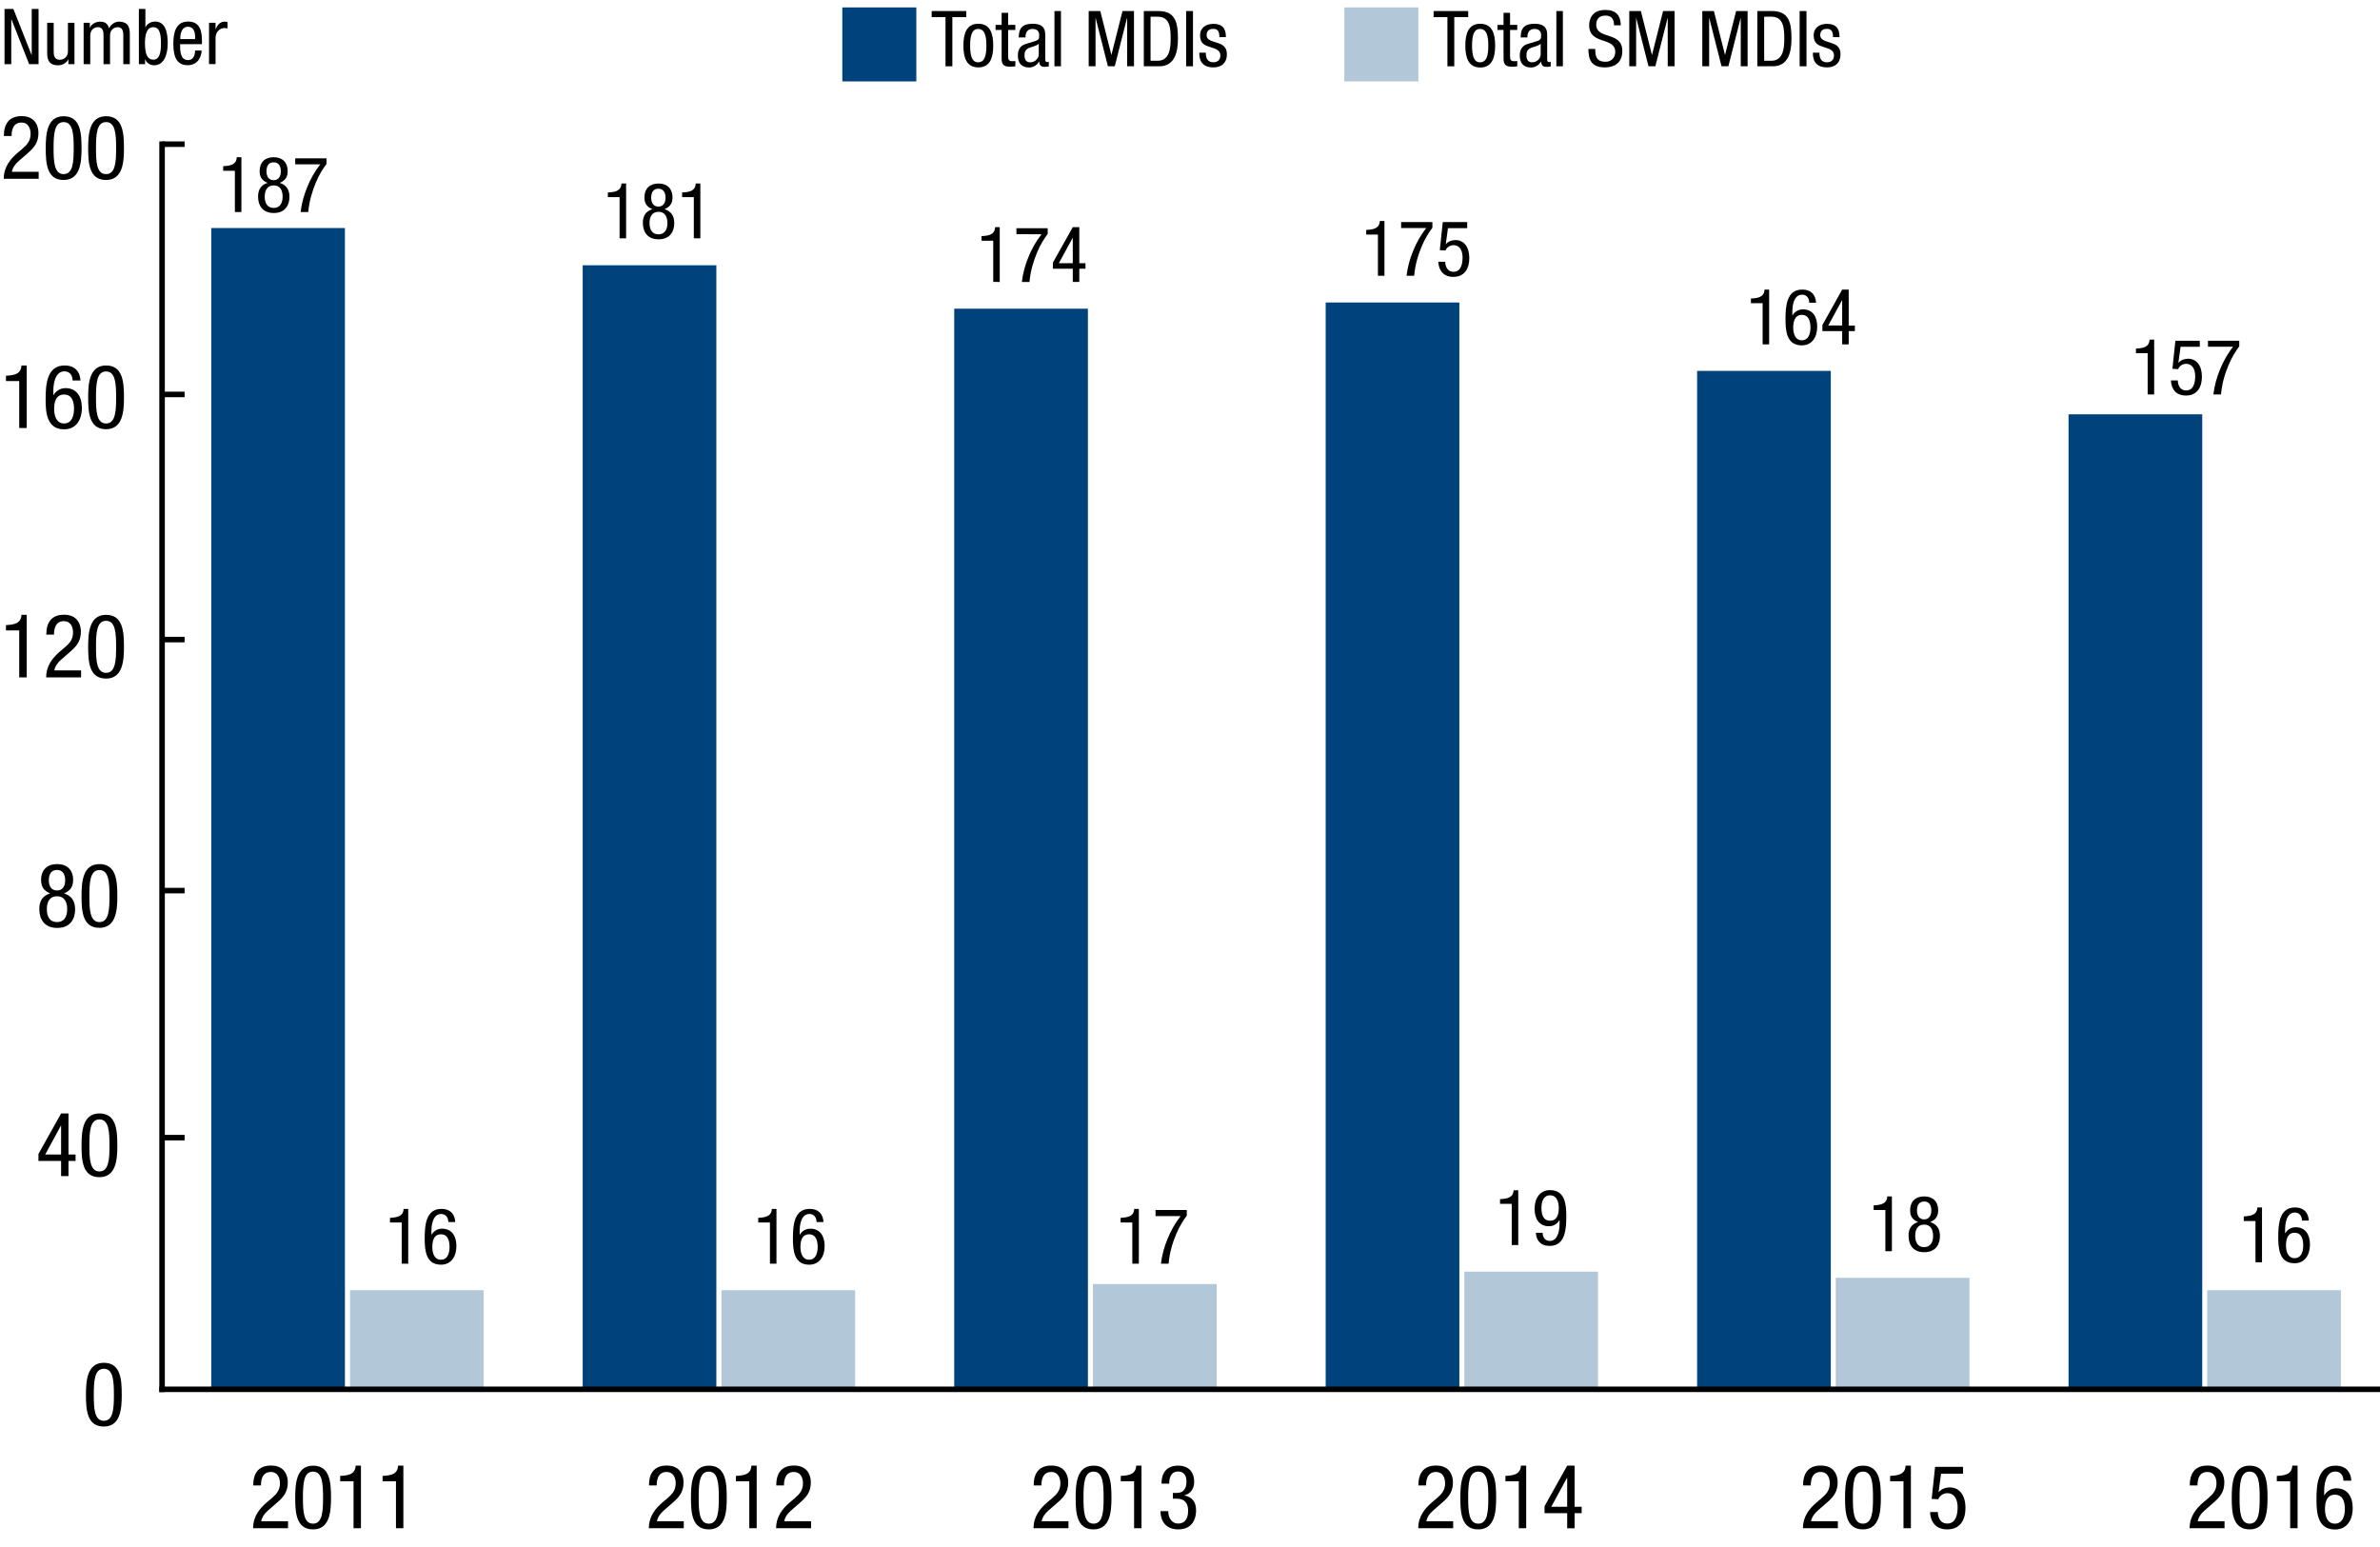 <?xml version="1.0" encoding="utf-8"?>
<!-- Generator: Adobe Illustrator 21.0.0, SVG Export Plug-In . SVG Version: 6.00 Build 0)  -->
<svg version="1.1" id="Layer_1" xmlns="http://www.w3.org/2000/svg" xmlns:xlink="http://www.w3.org/1999/xlink" x="0px" y="0px"
	 viewBox="0 0 215.42 140.02" style="enable-background:new 0 0 215.42 140.02;" xml:space="preserve">
<style type="text/css">
	.st0{fill-rule:evenodd;clip-rule:evenodd;fill:#00437C;}
	.st1{fill-rule:evenodd;clip-rule:evenodd;fill:#B2C7D8;}
	.st2{fill:none;stroke:#000000;stroke-width:0.5;stroke-linecap:square;stroke-miterlimit:10;}
	.st3{fill:none;stroke:#000000;stroke-width:0.5;stroke-miterlimit:10;}
	.st4{fill:none;}
	.st5{fill:#00437C;}
	.st6{fill:#B2C7D8;}
	.st7{fill:none;stroke:#000000;stroke-width:0.5;stroke-linecap:square;stroke-linejoin:round;stroke-miterlimit:10;}
</style>
<g id="XMLID_68_">
	<g id="XMLID_28_">
		<g id="XMLID_40_">
			<path d="M20.2,15.04c0.62-0.03,1.2-0.11,1.23-0.81h0.42v4.96h-0.59v-3.73H20.2V15.04z"/>
			<path d="M24.22,16.55c-0.5-0.2-0.72-0.52-0.72-1.06c0-0.8,0.48-1.26,1.27-1.26c0.78,0,1.27,0.46,1.27,1.26
				c0,0.53-0.22,0.85-0.72,1.06c0.6,0.2,0.88,0.61,0.88,1.27c0,0.65-0.31,1.46-1.42,1.46c-1.11,0-1.42-0.81-1.42-1.46
				C23.35,17.16,23.63,16.74,24.22,16.55z M24.77,18.82c0.57,0,0.81-0.44,0.81-1.02c0-0.58-0.23-1.02-0.81-1.02
				c-0.57,0-0.81,0.44-0.81,1.02C23.96,18.38,24.2,18.82,24.77,18.82z M24.12,15.5c0,0.46,0.2,0.81,0.65,0.81
				c0.45,0,0.65-0.35,0.65-0.81c0-0.47-0.2-0.81-0.65-0.81C24.31,14.69,24.12,15.03,24.12,15.5z"/>
			<path d="M26.72,14.33h2.83v0.51c-0.27,0.36-0.67,0.96-0.97,1.7c-0.31,0.76-0.59,1.63-0.68,2.65h-0.69
				c0.09-0.75,0.29-1.52,0.6-2.26c0.29-0.73,0.69-1.43,1.18-2.06h-2.27V14.33z"/>
		</g>
	</g>
	<g id="XMLID_27_">
		<g id="XMLID_38_">
			<path d="M55.02,17.42c0.62-0.03,1.2-0.11,1.23-0.81h0.42v4.96h-0.59v-3.73h-1.06V17.42z"/>
			<path d="M59.05,18.93c-0.5-0.2-0.72-0.52-0.72-1.06c0-0.8,0.48-1.26,1.27-1.26c0.78,0,1.27,0.46,1.27,1.26
				c0,0.53-0.22,0.85-0.72,1.06c0.6,0.2,0.88,0.61,0.88,1.27c0,0.65-0.31,1.46-1.42,1.46c-1.11,0-1.42-0.81-1.42-1.46
				C58.17,19.54,58.45,19.13,59.05,18.93z M59.6,21.21c0.57,0,0.81-0.44,0.81-1.02c0-0.58-0.23-1.02-0.81-1.02
				c-0.57,0-0.81,0.44-0.81,1.02C58.79,20.77,59.02,21.21,59.6,21.21z M58.94,17.89c0,0.46,0.2,0.81,0.65,0.81
				c0.45,0,0.65-0.35,0.65-0.81c0-0.47-0.2-0.81-0.65-0.81C59.14,17.07,58.94,17.42,58.94,17.89z"/>
			<path d="M61.74,17.42c0.62-0.03,1.2-0.11,1.23-0.81h0.42v4.96H62.8v-3.73h-1.06V17.42z"/>
		</g>
	</g>
	<g id="XMLID_26_">
		<g id="XMLID_36_">
			<path d="M88.84,21.37c0.62-0.03,1.2-0.11,1.23-0.81h0.42v4.96H89.9v-3.73h-1.06V21.37z"/>
			<path d="M92,20.66h2.83v0.51c-0.27,0.36-0.67,0.96-0.97,1.7c-0.31,0.76-0.59,1.63-0.68,2.65h-0.69c0.09-0.75,0.29-1.52,0.6-2.26
				c0.29-0.73,0.69-1.43,1.18-2.06H92V20.66z"/>
			<path d="M97.1,20.56h0.59v3.26h0.56v0.5h-0.56v1.2H97.1v-1.2H95.3v-0.55L97.1,20.56z M95.84,23.82h1.26v-2.29h-0.01L95.84,23.82z
				"/>
		</g>
	</g>
	<g id="XMLID_25_">
		<g id="XMLID_34_">
			<path d="M123.66,20.81c0.62-0.03,1.2-0.11,1.23-0.81h0.42v4.96h-0.59v-3.73h-1.06V20.81z"/>
			<path d="M126.82,20.1h2.83v0.51c-0.27,0.36-0.67,0.96-0.97,1.7c-0.32,0.76-0.59,1.63-0.68,2.65h-0.69
				c0.09-0.75,0.29-1.52,0.6-2.26c0.29-0.73,0.69-1.43,1.18-2.06h-2.27V20.1z"/>
			<path d="M130.59,20.1h2.21v0.55h-1.74l-0.2,1.44l0.01,0.01c0.2-0.25,0.53-0.37,0.87-0.37c0.74,0,1.25,0.59,1.25,1.63
				c0,0.92-0.41,1.7-1.44,1.7c-1.18,0-1.36-0.97-1.36-1.37h0.62c0,0.26,0.1,0.91,0.76,0.91c0.7,0,0.81-0.78,0.81-1.29
				c0-0.55-0.2-1.12-0.83-1.12c-0.43,0-0.7,0.36-0.7,0.48l-0.53-0.03L130.59,20.1z"/>
		</g>
	</g>
	<g id="XMLID_24_">
		<g id="XMLID_32_">
			<path d="M158.48,27.02c0.62-0.03,1.2-0.11,1.23-0.81h0.42v4.96h-0.59v-3.73h-1.06V27.02z"/>
			<path d="M163.76,27.4c0-0.41-0.23-0.73-0.65-0.73c-0.83,0-0.88,1.23-0.88,1.49v0.39h0.01c0.1-0.18,0.4-0.55,0.95-0.55
				c0.86,0,1.29,0.64,1.29,1.57c0,0.96-0.48,1.69-1.4,1.69c-1.37,0-1.47-1.32-1.47-2.35c0-1.13,0.07-2.7,1.51-2.7
				c1.16,0,1.25,0.96,1.25,1.19H163.76z M163.09,30.8c0.62,0,0.78-0.63,0.78-1.15c0-0.52-0.13-1.15-0.78-1.15s-0.78,0.63-0.78,1.15
				C162.31,30.17,162.47,30.8,163.09,30.8z"/>
			<path d="M166.74,26.21h0.59v3.26h0.56v0.5h-0.56v1.2h-0.59v-1.2h-1.79v-0.55L166.74,26.21z M165.48,29.46h1.26v-2.29h-0.01
				L165.48,29.46z"/>
		</g>
	</g>
	<g id="XMLID_23_">
		<g id="XMLID_47_">
			<path d="M35.3,110.23c0.62-0.04,1.2-0.11,1.23-0.81h0.42v4.96h-0.59v-3.73H35.3V110.23z"/>
			<path d="M40.58,110.61c0-0.41-0.23-0.73-0.65-0.73c-0.83,0-0.88,1.23-0.88,1.49v0.39h0.01c0.1-0.18,0.4-0.55,0.95-0.55
				c0.86,0,1.3,0.64,1.3,1.57c0,0.96-0.48,1.69-1.4,1.69c-1.37,0-1.47-1.32-1.47-2.35c0-1.13,0.07-2.7,1.51-2.7
				c1.16,0,1.25,0.96,1.25,1.19H40.58z M39.91,114.02c0.62,0,0.78-0.63,0.78-1.15s-0.13-1.15-0.78-1.15c-0.66,0-0.78,0.63-0.78,1.15
				S39.29,114.02,39.91,114.02z"/>
		</g>
	</g>
	<g id="XMLID_22_">
		<g id="XMLID_45_">
			<path d="M68.63,110.23c0.62-0.04,1.2-0.11,1.23-0.81h0.42v4.96h-0.59v-3.73h-1.06V110.23z"/>
			<path d="M73.91,110.61c0-0.41-0.23-0.73-0.65-0.73c-0.83,0-0.88,1.23-0.88,1.49v0.39h0.01c0.1-0.18,0.4-0.55,0.95-0.55
				c0.86,0,1.3,0.64,1.3,1.57c0,0.96-0.48,1.69-1.4,1.69c-1.37,0-1.47-1.32-1.47-2.35c0-1.13,0.07-2.7,1.51-2.7
				c1.16,0,1.25,0.96,1.25,1.19H73.91z M73.23,114.02c0.62,0,0.78-0.63,0.78-1.15s-0.13-1.15-0.78-1.15c-0.66,0-0.78,0.63-0.78,1.15
				S72.62,114.02,73.23,114.02z"/>
		</g>
	</g>
	<g id="XMLID_21_">
		<g id="XMLID_43_">
			<path d="M121.31,109.66c0.62-0.04,1.2-0.11,1.23-0.81h0.42v4.96h-0.59v-3.73h-1.06V109.66z"/>
			<path d="M124.46,108.95h2.83v0.51c-0.27,0.36-0.67,0.96-0.97,1.7c-0.32,0.76-0.59,1.63-0.68,2.65h-0.69
				c0.09-0.75,0.29-1.52,0.6-2.25c0.29-0.73,0.69-1.43,1.18-2.06h-2.27V108.95z"/>
		</g>
	</g>
	<g id="XMLID_20_">
		<g id="XMLID_41_">
			<path d="M135.77,108.54c0.62-0.04,1.2-0.11,1.23-0.81h0.42v4.96h-0.59v-3.73h-1.06V108.54z"/>
			<path d="M139.63,111.59c0,0.41,0.23,0.73,0.65,0.73c0.83,0,0.88-1.24,0.88-1.49v-0.39h-0.01c-0.1,0.18-0.4,0.55-0.95,0.55
				c-0.86,0-1.3-0.64-1.3-1.57c0-0.96,0.48-1.7,1.4-1.7c1.37,0,1.47,1.33,1.47,2.35c0,1.13-0.07,2.7-1.5,2.7
				c-1.16,0-1.25-0.96-1.25-1.19H139.63z M140.3,108.19c-0.62,0-0.78,0.62-0.78,1.15s0.13,1.15,0.78,1.15
				c0.66,0,0.79-0.62,0.79-1.15S140.92,108.19,140.3,108.19z"/>
		</g>
	</g>
	<g id="XMLID_19_">
		<g id="XMLID_35_">
			<path d="M169.59,109.1c0.62-0.04,1.2-0.11,1.23-0.81h0.42v4.96h-0.59v-3.73h-1.06V109.1z"/>
			<path d="M173.61,110.61c-0.5-0.2-0.72-0.53-0.72-1.06c0-0.8,0.48-1.26,1.27-1.26c0.79,0,1.27,0.46,1.27,1.26
				c0,0.53-0.22,0.85-0.72,1.06c0.59,0.2,0.88,0.61,0.88,1.27c0,0.65-0.31,1.46-1.42,1.46c-1.11,0-1.42-0.81-1.42-1.46
				C172.73,111.22,173.02,110.8,173.61,110.61z M174.16,112.88c0.57,0,0.81-0.44,0.81-1.02s-0.23-1.02-0.81-1.02
				s-0.81,0.44-0.81,1.02S173.58,112.88,174.16,112.88z M173.51,109.56c0,0.46,0.2,0.81,0.65,0.81c0.45,0,0.65-0.35,0.65-0.81
				c0-0.47-0.2-0.81-0.65-0.81C173.7,108.75,173.51,109.09,173.51,109.56z"/>
		</g>
	</g>
	<g id="XMLID_18_">
		<g id="XMLID_98_">
			<path d="M7.78,126.26c0-1.25,0.09-2.91,1.62-2.91s1.62,1.52,1.62,2.91c0,1.2-0.09,2.86-1.62,2.86S7.78,127.61,7.78,126.26z
				 M9.4,128.6c0.86,0,0.91-1.14,0.91-2.33c0-1.25-0.05-2.38-0.91-2.38s-0.91,1.13-0.91,2.38C8.49,127.45,8.53,128.6,9.4,128.6z"/>
		</g>
	</g>
	<g id="XMLID_17_">
		<g id="XMLID_96_">
			<path d="M5.53,100.78H6.2v3.72h0.64v0.58H6.2v1.37H5.53v-1.37H3.48v-0.63L5.53,100.78z M4.09,104.5h1.44v-2.61H5.51L4.09,104.5z"
				/>
			<path d="M7.38,103.69c0-1.25,0.09-2.91,1.62-2.91s1.62,1.52,1.62,2.91c0,1.2-0.09,2.86-1.62,2.86S7.38,105.04,7.38,103.69z
				 M9,106.03c0.86,0,0.91-1.14,0.91-2.33c0-1.25-0.05-2.38-0.91-2.38s-0.91,1.13-0.91,2.38C8.09,104.88,8.14,106.03,9,106.03z"/>
		</g>
	</g>
	<g id="XMLID_16_">
		<g id="XMLID_94_">
			<path d="M4.54,80.86c-0.57-0.23-0.82-0.6-0.82-1.21c0-0.91,0.55-1.44,1.45-1.44s1.45,0.53,1.45,1.44c0,0.61-0.26,0.98-0.82,1.21
				c0.68,0.22,1,0.7,1,1.46c0,0.74-0.35,1.67-1.62,1.67s-1.62-0.93-1.62-1.67C3.54,81.55,3.86,81.08,4.54,80.86z M5.16,83.46
				c0.66,0,0.92-0.5,0.92-1.17s-0.26-1.17-0.92-1.17s-0.92,0.5-0.92,1.17S4.5,83.46,5.16,83.46z M4.42,79.67
				c0,0.53,0.22,0.93,0.74,0.93c0.51,0,0.74-0.4,0.74-0.93c0-0.54-0.23-0.93-0.74-0.93C4.64,78.74,4.42,79.13,4.42,79.67z"/>
			<path d="M7.38,81.12c0-1.25,0.09-2.91,1.62-2.91s1.62,1.52,1.62,2.91c0,1.2-0.09,2.86-1.62,2.86S7.38,82.47,7.38,81.12z M9,83.46
				c0.86,0,0.91-1.14,0.91-2.33c0-1.25-0.05-2.38-0.91-2.38s-0.91,1.14-0.91,2.38C8.09,82.31,8.14,83.46,9,83.46z"/>
		</g>
	</g>
	<g id="XMLID_15_">
		<g id="XMLID_92_">
			<path d="M0.54,56.58c0.71-0.04,1.37-0.13,1.4-0.93h0.48v5.66H1.74v-4.25H0.54V56.58z"/>
			<path d="M7.34,61.31H4.18c0-1.06,0.59-1.77,1.22-2.32l0.46-0.39c0.46-0.39,0.75-0.74,0.75-1.36c0-0.49-0.22-1.02-0.82-1.02
				c-0.87,0-0.9,0.9-0.9,1.22h-0.7c0-1.07,0.45-1.8,1.61-1.8c1.31,0,1.52,1.02,1.52,1.51c0,0.86-0.36,1.32-0.99,1.86l-0.8,0.7
				c-0.31,0.26-0.54,0.59-0.62,0.97h2.43V61.31z"/>
			<path d="M7.98,58.56c0-1.25,0.09-2.91,1.62-2.91s1.62,1.52,1.62,2.91c0,1.2-0.09,2.86-1.62,2.86S7.98,59.91,7.98,58.56z
				 M9.6,60.9c0.86,0,0.91-1.14,0.91-2.33c0-1.25-0.05-2.38-0.91-2.38s-0.91,1.14-0.91,2.38C8.69,59.75,8.73,60.9,9.6,60.9z"/>
		</g>
	</g>
	<g id="XMLID_14_">
		<g id="XMLID_90_">
			<path d="M0.54,34.01c0.71-0.04,1.37-0.13,1.4-0.93h0.48v5.66H1.74v-4.25H0.54V34.01z"/>
			<path d="M6.57,34.44c0-0.47-0.26-0.83-0.74-0.83c-0.94,0-1,1.41-1,1.7v0.45h0.02c0.11-0.21,0.46-0.63,1.08-0.63
				c0.98,0,1.48,0.73,1.48,1.79c0,1.1-0.54,1.94-1.6,1.94c-1.57,0-1.68-1.51-1.68-2.69c0-1.3,0.08-3.09,1.72-3.09
				c1.32,0,1.43,1.1,1.43,1.36H6.57z M5.8,38.33c0.7,0,0.9-0.72,0.9-1.31s-0.14-1.31-0.9-1.31s-0.9,0.72-0.9,1.31
				S5.1,38.33,5.8,38.33z"/>
			<path d="M7.98,35.99c0-1.25,0.09-2.91,1.62-2.91s1.62,1.52,1.62,2.91c0,1.2-0.09,2.86-1.62,2.86S7.98,37.34,7.98,35.99z
				 M9.6,38.33c0.86,0,0.91-1.14,0.91-2.33c0-1.25-0.05-2.38-0.91-2.38s-0.91,1.14-0.91,2.38C8.69,37.18,8.73,38.33,9.6,38.33z"/>
		</g>
	</g>
	<g id="XMLID_13_">
		<g id="XMLID_88_">
			<path d="M3.5,16.18H0.34c0-1.06,0.59-1.77,1.22-2.32l0.46-0.39c0.46-0.39,0.75-0.74,0.75-1.36c0-0.49-0.22-1.02-0.82-1.02
				c-0.87,0-0.9,0.9-0.9,1.22h-0.7c0-1.07,0.45-1.8,1.61-1.8c1.31,0,1.52,1.02,1.52,1.51c0,0.86-0.36,1.32-0.99,1.86l-0.8,0.7
				c-0.31,0.26-0.54,0.59-0.62,0.97H3.5V16.18z"/>
			<path d="M4.14,13.43c0-1.25,0.09-2.91,1.62-2.91s1.62,1.52,1.62,2.91c0,1.2-0.09,2.86-1.62,2.86S4.14,14.77,4.14,13.43z
				 M5.76,15.76c0.86,0,0.91-1.14,0.91-2.33c0-1.25-0.05-2.38-0.91-2.38s-0.91,1.14-0.91,2.38C4.85,14.62,4.9,15.76,5.76,15.76z"/>
			<path d="M7.98,13.43c0-1.25,0.09-2.91,1.62-2.91s1.62,1.52,1.62,2.91c0,1.2-0.09,2.86-1.62,2.86S7.98,14.77,7.98,13.43z
				 M9.6,15.76c0.86,0,0.91-1.14,0.91-2.33c0-1.25-0.05-2.38-0.91-2.38s-0.91,1.14-0.91,2.38C8.69,14.62,8.73,15.76,9.6,15.76z"/>
		</g>
	</g>
	<g id="XMLID_12_">
		<g id="XMLID_86_">
			<path d="M26.08,138.32h-3.17c0-1.06,0.59-1.78,1.22-2.32l0.46-0.39c0.46-0.39,0.75-0.74,0.75-1.36c0-0.49-0.22-1.02-0.82-1.02
				c-0.87,0-0.9,0.9-0.9,1.22h-0.7c0-1.07,0.45-1.8,1.61-1.8c1.31,0,1.52,1.02,1.52,1.51c0,0.86-0.36,1.32-0.99,1.86l-0.8,0.7
				c-0.31,0.26-0.54,0.59-0.62,0.97h2.43V138.32z"/>
			<path d="M26.72,135.57c0-1.25,0.09-2.91,1.62-2.91s1.62,1.52,1.62,2.91c0,1.2-0.09,2.86-1.62,2.86S26.72,136.92,26.72,135.57z
				 M28.33,137.91c0.86,0,0.91-1.14,0.91-2.33c0-1.25-0.05-2.38-0.91-2.38s-0.91,1.13-0.91,2.38
				C27.42,136.76,27.47,137.91,28.33,137.91z"/>
			<path d="M30.79,133.59c0.71-0.04,1.37-0.13,1.4-0.93h0.48v5.66H32v-4.25h-1.21V133.59z"/>
			<path d="M34.63,133.59c0.71-0.04,1.37-0.13,1.4-0.93h0.48v5.66h-0.67v-4.25h-1.21V133.59z"/>
		</g>
	</g>
	<g id="XMLID_11_">
		<g id="XMLID_84_">
			<path d="M61.9,138.32h-3.17c0-1.06,0.59-1.78,1.22-2.32l0.46-0.39c0.46-0.39,0.75-0.74,0.75-1.36c0-0.49-0.22-1.02-0.82-1.02
				c-0.87,0-0.9,0.9-0.9,1.22h-0.7c0-1.07,0.45-1.8,1.61-1.8c1.31,0,1.52,1.02,1.52,1.51c0,0.86-0.36,1.32-0.99,1.86l-0.8,0.7
				c-0.31,0.26-0.54,0.59-0.62,0.97h2.43V138.32z"/>
			<path d="M62.54,135.57c0-1.25,0.09-2.91,1.62-2.91s1.62,1.52,1.62,2.91c0,1.2-0.09,2.86-1.62,2.86S62.54,136.92,62.54,135.57z
				 M64.15,137.91c0.86,0,0.91-1.14,0.91-2.33c0-1.25-0.05-2.38-0.91-2.38s-0.91,1.13-0.91,2.38
				C63.24,136.76,63.29,137.91,64.15,137.91z"/>
			<path d="M66.61,133.59c0.71-0.04,1.37-0.13,1.4-0.93h0.48v5.66h-0.67v-4.25h-1.21V133.59z"/>
			<path d="M73.42,138.32h-3.17c0-1.06,0.59-1.78,1.22-2.32l0.46-0.39c0.46-0.39,0.75-0.74,0.75-1.36c0-0.49-0.22-1.02-0.82-1.02
				c-0.87,0-0.9,0.9-0.9,1.22h-0.7c0-1.07,0.45-1.8,1.61-1.8c1.31,0,1.52,1.02,1.52,1.51c0,0.86-0.36,1.32-0.99,1.86l-0.8,0.7
				c-0.31,0.26-0.54,0.59-0.62,0.97h2.43V138.32z"/>
		</g>
	</g>
	<g id="XMLID_10_">
		<g id="XMLID_82_">
			<path d="M96.72,138.32h-3.17c0-1.06,0.59-1.78,1.22-2.32l0.46-0.39c0.46-0.39,0.75-0.74,0.75-1.36c0-0.49-0.22-1.02-0.82-1.02
				c-0.87,0-0.9,0.9-0.9,1.22h-0.7c0-1.07,0.45-1.8,1.61-1.8c1.31,0,1.52,1.02,1.52,1.51c0,0.86-0.36,1.32-0.99,1.86l-0.8,0.7
				c-0.31,0.26-0.54,0.59-0.62,0.97h2.43V138.32z"/>
			<path d="M97.36,135.57c0-1.25,0.09-2.91,1.62-2.91s1.62,1.52,1.62,2.91c0,1.2-0.09,2.86-1.62,2.86S97.36,136.92,97.36,135.57z
				 M98.98,137.91c0.86,0,0.91-1.14,0.91-2.33c0-1.25-0.05-2.38-0.91-2.38s-0.91,1.13-0.91,2.38
				C98.07,136.76,98.12,137.91,98.98,137.91z"/>
			<path d="M101.44,133.59c0.71-0.04,1.37-0.13,1.4-0.93h0.48v5.66h-0.67v-4.25h-1.21V133.59z"/>
			<path d="M106.18,135.13h0.35c0.6,0,0.86-0.43,0.86-1c0-0.52-0.19-0.94-0.74-0.94c-0.74,0-0.82,0.69-0.82,1.1h-0.7
				c0-0.97,0.46-1.63,1.5-1.63c1.18,0,1.46,0.84,1.46,1.47c0,0.57-0.29,1.07-0.88,1.21v0.02c0.64,0.13,1.05,0.54,1.05,1.32
				c0,1.03-0.52,1.75-1.61,1.75c-1.52,0-1.61-1.33-1.61-1.58v-0.07h0.7c0,0.52,0.26,1.12,0.9,1.12c0.42,0,0.9-0.21,0.9-1.17
				c0-0.66-0.32-1.08-1.02-1.08h-0.36V135.13z"/>
		</g>
	</g>
	<g id="XMLID_9_">
		<g id="XMLID_80_">
			<path d="M131.54,138.32h-3.17c0-1.06,0.59-1.78,1.22-2.32l0.46-0.39c0.46-0.39,0.75-0.74,0.75-1.36c0-0.49-0.22-1.02-0.82-1.02
				c-0.87,0-0.9,0.9-0.9,1.22h-0.7c0-1.07,0.45-1.8,1.61-1.8c1.31,0,1.52,1.02,1.52,1.51c0,0.86-0.36,1.32-0.99,1.86l-0.8,0.7
				c-0.31,0.26-0.54,0.59-0.62,0.97h2.43V138.32z"/>
			<path d="M132.18,135.57c0-1.25,0.09-2.91,1.62-2.91s1.62,1.52,1.62,2.91c0,1.2-0.09,2.86-1.62,2.86S132.18,136.92,132.18,135.57z
				 M133.8,137.91c0.86,0,0.91-1.14,0.91-2.33c0-1.25-0.05-2.38-0.91-2.38s-0.91,1.13-0.91,2.38
				C132.89,136.76,132.94,137.91,133.8,137.91z"/>
			<path d="M136.26,133.59c0.71-0.04,1.37-0.13,1.4-0.93h0.48v5.66h-0.67v-4.25h-1.21V133.59z"/>
			<path d="M141.85,132.66h0.67v3.72h0.64v0.58h-0.64v1.37h-0.67v-1.37h-2.05v-0.63L141.85,132.66z M140.41,136.38h1.44v-2.61h-0.02
				L140.41,136.38z"/>
		</g>
	</g>
	<g id="XMLID_8_">
		<g id="XMLID_78_">
			<path d="M166.36,138.32h-3.17c0-1.06,0.59-1.78,1.22-2.32l0.46-0.39c0.46-0.39,0.75-0.74,0.75-1.36c0-0.49-0.22-1.02-0.82-1.02
				c-0.87,0-0.9,0.9-0.9,1.22h-0.7c0-1.07,0.45-1.8,1.61-1.8c1.31,0,1.52,1.02,1.52,1.51c0,0.86-0.36,1.32-0.99,1.86l-0.8,0.7
				c-0.31,0.26-0.54,0.59-0.62,0.97h2.43V138.32z"/>
			<path d="M167,135.57c0-1.25,0.09-2.91,1.62-2.91s1.62,1.52,1.62,2.91c0,1.2-0.09,2.86-1.62,2.86S167,136.92,167,135.57z
				 M168.62,137.91c0.86,0,0.91-1.14,0.91-2.33c0-1.25-0.05-2.38-0.91-2.38s-0.91,1.13-0.91,2.38
				C167.71,136.76,167.76,137.91,168.62,137.91z"/>
			<path d="M171.08,133.59c0.71-0.04,1.37-0.13,1.4-0.93h0.48v5.66h-0.67v-4.25h-1.21V133.59z"/>
			<path d="M175.15,132.77h2.53v0.62h-1.99l-0.22,1.64l0.02,0.02c0.23-0.28,0.61-0.42,0.99-0.42c0.85,0,1.42,0.67,1.42,1.86
				c0,1.06-0.46,1.94-1.65,1.94c-1.34,0-1.55-1.11-1.55-1.57h0.7c0,0.3,0.11,1.04,0.86,1.04c0.8,0,0.93-0.9,0.93-1.47
				c0-0.62-0.23-1.28-0.94-1.28c-0.49,0-0.8,0.42-0.8,0.55l-0.61-0.03L175.15,132.77z"/>
		</g>
	</g>
	<g id="XMLID_3_">
		<polygon id="XMLID_4_" class="st0" points="76.24,0.67 82.94,0.67 82.94,7.37 76.24,7.37 76.24,0.67 		"/>
	</g>
	<g id="XMLID_7_">
		<g id="XMLID_37_">
			<path d="M86.2,6h-0.62V1.55h-1.25V1h3.13v0.55H86.2V6z"/>
			<path d="M88.55,2.15c1.09,0,1.35,0.92,1.35,1.98S89.63,6.1,88.55,6.1c-1.09,0-1.35-0.92-1.35-1.98S87.47,2.15,88.55,2.15z
				 M89.28,4.13c0-0.81-0.12-1.51-0.75-1.51c-0.6,0-0.72,0.7-0.72,1.51s0.12,1.51,0.72,1.51C89.16,5.64,89.28,4.94,89.28,4.13z"/>
			<path d="M90.66,1.16h0.59v1.09h0.65v0.46h-0.65v2.41c0,0.3,0.08,0.42,0.39,0.42c0.13,0,0.2-0.01,0.26-0.02V6
				c-0.08,0.01-0.23,0.04-0.48,0.04c-0.61,0-0.76-0.25-0.76-0.74V2.71h-0.55V2.25h0.55V1.16z"/>
			<path d="M92.21,3.38c0-0.85,0.36-1.23,1.26-1.23c1.14,0,1.14,0.69,1.14,1.08v2.09c0,0.15,0,0.3,0.18,0.3
				c0.08,0,0.11-0.01,0.14-0.03v0.42c-0.04,0.01-0.2,0.04-0.34,0.04c-0.22,0-0.5,0-0.53-0.48h-0.01c-0.19,0.34-0.55,0.54-0.9,0.54
				c-0.7,0-1.02-0.42-1.02-1.09c0-0.53,0.22-0.89,0.71-1.04l0.79-0.24c0.43-0.13,0.43-0.25,0.43-0.57c0-0.35-0.21-0.55-0.6-0.55
				c-0.64,0-0.64,0.6-0.64,0.74v0.03H92.21z M94.02,3.96c-0.22,0.23-0.74,0.28-1,0.44c-0.19,0.12-0.29,0.27-0.29,0.6
				c0,0.38,0.13,0.64,0.53,0.64c0.39,0,0.76-0.33,0.76-0.71V3.96z"/>
			<path d="M95.44,1h0.59v5h-0.59V1z"/>
			<path d="M98.55,1h1.04l1,3.96h0.01l1-3.96h1.04v5h-0.62V1.63h-0.01L100.9,6h-0.62l-1.11-4.37h-0.01V6h-0.62V1z"/>
			<path d="M103.53,1h1.34c1.55,0,1.75,1.12,1.75,2.5c0,1.26-0.32,2.5-1.69,2.5h-1.4V1z M104.14,5.5h0.64
				c1.06,0,1.18-1.09,1.18-1.99c0-0.97-0.06-2-1.18-2h-0.64V5.5z"/>
			<path d="M107.36,1h0.62v5h-0.62V1z"/>
			<path d="M110.37,3.35c0-0.48-0.13-0.74-0.55-0.74c-0.19,0-0.61,0.05-0.61,0.57c0,0.44,0.46,0.53,0.92,0.68
				c0.46,0.15,0.92,0.32,0.92,1.06c0,0.79-0.51,1.18-1.21,1.18c-1.27,0-1.29-0.95-1.29-1.33h0.59c0,0.46,0.13,0.87,0.7,0.87
				c0.19,0,0.62-0.09,0.62-0.62c0-0.5-0.46-0.61-0.92-0.76c-0.46-0.15-0.92-0.29-0.92-1.06c0-0.7,0.55-1.04,1.2-1.04
				c1.09,0,1.13,0.76,1.14,1.2H110.37z"/>
		</g>
	</g>
	<g id="XMLID_5_">
		<polygon id="XMLID_6_" class="st1" points="121.68,0.67 128.38,0.67 128.38,7.37 121.68,7.37 121.68,0.67 		"/>
	</g>
	<g id="XMLID_29_">
		<g id="XMLID_33_">
			<path d="M131.63,6h-0.62V1.55h-1.25V1h3.13v0.55h-1.26V6z"/>
			<path d="M133.98,2.15c1.09,0,1.35,0.92,1.35,1.98s-0.27,1.98-1.35,1.98c-1.08,0-1.35-0.92-1.35-1.98S132.9,2.15,133.98,2.15z
				 M134.71,4.13c0-0.81-0.12-1.51-0.75-1.51c-0.6,0-0.72,0.7-0.72,1.51s0.12,1.51,0.72,1.51C134.59,5.64,134.71,4.94,134.71,4.13z"
				/>
			<path d="M136.09,1.16h0.59v1.09h0.65v0.46h-0.65v2.41c0,0.3,0.08,0.42,0.39,0.42c0.13,0,0.2-0.01,0.26-0.02V6
				c-0.08,0.01-0.23,0.04-0.48,0.04c-0.61,0-0.76-0.25-0.76-0.74V2.71h-0.55V2.25h0.55V1.16z"/>
			<path d="M137.64,3.38c0-0.85,0.36-1.23,1.26-1.23c1.14,0,1.14,0.69,1.14,1.08v2.09c0,0.15,0,0.3,0.18,0.3
				c0.08,0,0.11-0.01,0.14-0.03v0.42c-0.04,0.01-0.2,0.04-0.34,0.04c-0.22,0-0.5,0-0.53-0.48h-0.01c-0.19,0.34-0.55,0.54-0.9,0.54
				c-0.7,0-1.02-0.42-1.02-1.09c0-0.53,0.22-0.89,0.71-1.04l0.79-0.24c0.43-0.13,0.43-0.25,0.43-0.57c0-0.35-0.21-0.55-0.6-0.55
				c-0.64,0-0.64,0.6-0.64,0.74v0.03H137.64z M139.45,3.96c-0.22,0.23-0.74,0.28-1,0.44c-0.19,0.12-0.29,0.27-0.29,0.6
				c0,0.38,0.13,0.64,0.53,0.64c0.39,0,0.76-0.33,0.76-0.71V3.96z"/>
			<path d="M140.87,1h0.59v5h-0.59V1z"/>
			<path d="M146.09,2.3c0-0.53-0.19-0.89-0.78-0.89c-0.52,0-0.83,0.28-0.83,0.81c0,1.41,2.36,0.57,2.36,2.4
				c0,1.16-0.85,1.48-1.56,1.48c-1.17,0-1.51-0.6-1.51-1.67h0.62c0,0.56,0.04,1.16,0.94,1.16c0.49,0,0.87-0.35,0.87-0.88
				c0-1.42-2.36-0.6-2.36-2.43c0-0.46,0.2-1.38,1.46-1.38c0.95,0,1.39,0.48,1.4,1.39H146.09z"/>
			<path d="M147.48,1h1.04l1,3.96h0.01l1-3.96h1.04v5h-0.62V1.63h-0.01L149.83,6h-0.62l-1.11-4.37h-0.01V6h-0.62V1z"/>
			<path d="M154.09,1h1.04l1,3.96h0.01l1-3.96h1.04v5h-0.62V1.63h-0.01L156.44,6h-0.62l-1.11-4.37h-0.01V6h-0.62V1z"/>
			<path d="M159.06,1h1.34c1.56,0,1.75,1.12,1.75,2.5c0,1.26-0.31,2.5-1.69,2.5h-1.4V1z M159.68,5.5h0.64
				c1.07,0,1.18-1.09,1.18-1.99c0-0.97-0.06-2-1.18-2h-0.64V5.5z"/>
			<path d="M162.89,1h0.62v5h-0.62V1z"/>
			<path d="M165.91,3.35c0-0.48-0.13-0.74-0.55-0.74c-0.19,0-0.61,0.05-0.61,0.57c0,0.44,0.46,0.53,0.92,0.68
				c0.46,0.15,0.92,0.32,0.92,1.06c0,0.79-0.51,1.18-1.21,1.18c-1.27,0-1.29-0.95-1.29-1.33h0.59c0,0.46,0.13,0.87,0.7,0.87
				c0.19,0,0.62-0.09,0.62-0.62c0-0.5-0.46-0.61-0.92-0.76c-0.46-0.15-0.92-0.29-0.92-1.06c0-0.7,0.55-1.04,1.2-1.04
				c1.09,0,1.13,0.76,1.14,1.2H165.91z"/>
		</g>
	</g>
</g>
<line id="XMLID_1_" class="st2" x1="14.67" y1="125.75" x2="14.67" y2="13.05"/>
<line id="XMLID_30_" class="st3" x1="14.67" y1="13.05" x2="16.71" y2="13.05"/>
<line id="XMLID_39_" class="st3" x1="14.67" y1="35.7" x2="16.71" y2="35.7"/>
<line id="XMLID_42_" class="st3" x1="14.67" y1="57.89" x2="16.71" y2="57.89"/>
<line id="XMLID_44_" class="st3" x1="14.67" y1="80.61" x2="16.71" y2="80.61"/>
<line id="XMLID_46_" class="st3" x1="14.67" y1="102.97" x2="16.71" y2="102.97"/>
<g id="XMLID_31_">
	<path d="M0.41,0.81h0.8l1.65,4.17h0.01V0.81h0.62v5H2.64l-1.6-4.05H1.02v4.05H0.41V0.81z"/>
	<path d="M6.75,5.81H6.19V5.37H6.18C6.02,5.71,5.63,5.91,5.26,5.91c-0.99,0-0.99-0.75-0.99-1.19V2.06h0.59v2.59
		c0,0.29,0.02,0.76,0.55,0.76c0.31,0,0.74-0.21,0.74-0.76V2.06h0.59V5.81z"/>
	<path d="M7.57,2.06h0.56V2.5h0.01C8.3,2.15,8.7,1.96,9.06,1.96c0.43,0,0.69,0.17,0.81,0.6c0.17-0.33,0.5-0.6,0.89-0.6
		c0.99,0,0.99,0.75,0.99,1.19v2.66h-0.59V3.22c0-0.29-0.02-0.76-0.5-0.76c-0.27,0-0.7,0.17-0.7,0.76v2.59H9.37V3.22
		c0-0.29-0.02-0.76-0.5-0.76c-0.27,0-0.7,0.17-0.7,0.76v2.59H7.57V2.06z"/>
	<path d="M12.57,0.81h0.59v1.67h0.01c0.13-0.32,0.49-0.53,0.87-0.53c1.02,0,1.14,1.19,1.14,1.98c0,1.06-0.36,1.98-1.23,1.98
		c-0.41,0-0.74-0.28-0.81-0.56h-0.01v0.46h-0.56V0.81z M13.88,5.4c0.55,0,0.69-0.62,0.69-1.47c0-0.9-0.14-1.47-0.69-1.47
		c-0.63,0-0.76,0.74-0.76,1.47C13.13,4.7,13.25,5.4,13.88,5.4z"/>
	<path d="M16.3,4c0,0.57,0,1.44,0.72,1.44c0.56,0,0.64-0.59,0.64-0.87h0.59c0,0.4-0.24,1.33-1.26,1.33c-0.92,0-1.3-0.64-1.3-1.93
		c0-0.94,0.18-2.02,1.34-2.02c1.15,0,1.25,1,1.25,1.81V4H16.3z M17.66,3.54v-0.2c0-0.42-0.13-0.92-0.65-0.92
		c-0.62,0-0.69,0.76-0.69,0.98v0.14H17.66z"/>
	<path d="M18.92,2.06h0.59v0.56h0.01c0.17-0.36,0.39-0.66,0.81-0.66c0.12,0,0.2,0.01,0.26,0.04v0.57c-0.06-0.01-0.13-0.03-0.31-0.03
		c-0.29,0-0.77,0.27-0.77,0.89v2.37h-0.59V2.06z"/>
</g>
<g>
	<g>
		<g>
			<path class="st4" d="M6.38,126.17c0,1.97-0.8,3.06-2.2,3.06c-1.24,0-2.08-1.06-2.1-2.98c0-1.94,0.92-3.01,2.2-3.01
				C5.62,123.23,6.38,124.32,6.38,126.17z M2.94,126.26c0,1.51,0.51,2.36,1.29,2.36c0.88,0,1.3-0.94,1.3-2.42
				c0-1.43-0.4-2.36-1.29-2.36C3.49,123.84,2.94,124.68,2.94,126.26z"/>
		</g>
		<g>
			<path class="st4" d="M39.82,106.63v-1.58h-2.94v-0.52l2.83-3.7h0.93v3.6h0.89v0.62h-0.89v1.58H39.82z M39.82,104.44v-1.93
				c0-0.3,0.01-0.61,0.03-0.91h-0.03c-0.19,0.34-0.35,0.59-0.53,0.86l-1.55,1.97v0.02H39.82z"/>
			<path class="st4" d="M46.38,103.67c0,1.97-0.8,3.06-2.2,3.06c-1.24,0-2.08-1.06-2.1-2.98c0-1.94,0.92-3.01,2.2-3.01
				C45.62,100.74,46.38,101.83,46.38,103.67z M42.94,103.76c0,1.51,0.51,2.36,1.29,2.36c0.88,0,1.3-0.94,1.3-2.42
				c0-1.43-0.4-2.36-1.29-2.36C43.49,101.35,42.94,102.19,42.94,103.76z"/>
		</g>
		<g>
			<path class="st4" d="M37.09,82.67c0-0.73,0.48-1.25,1.26-1.55l-0.01-0.03c-0.7-0.3-1-0.8-1-1.3c0-0.92,0.85-1.54,1.96-1.54
				c1.23,0,1.84,0.7,1.84,1.43c0,0.49-0.26,1.02-1.04,1.35v0.03c0.79,0.29,1.28,0.79,1.28,1.5c0,1.01-0.95,1.68-2.15,1.68
				C37.89,84.24,37.09,83.52,37.09,82.67z M40.51,82.64c0-0.7-0.54-1.04-1.39-1.27c-0.74,0.2-1.14,0.64-1.14,1.19
				c-0.03,0.59,0.46,1.1,1.27,1.1C40.01,83.67,40.51,83.23,40.51,82.64z M38.15,79.74c0,0.58,0.48,0.89,1.21,1.07
				c0.55-0.17,0.97-0.53,0.97-1.05c0-0.46-0.3-0.94-1.07-0.94C38.54,78.81,38.15,79.24,38.15,79.74z"/>
			<path class="st4" d="M46.38,81.18c0,1.97-0.8,3.06-2.2,3.06c-1.24,0-2.08-1.06-2.1-2.98c0-1.94,0.92-3.01,2.2-3.01
				C45.62,78.25,46.38,79.34,46.38,81.18z M42.94,81.27c0,1.51,0.51,2.36,1.29,2.36c0.88,0,1.3-0.94,1.3-2.42
				c0-1.43-0.4-2.36-1.29-2.36C43.49,78.86,42.94,79.7,42.94,81.27z"/>
		</g>
		<g>
			<path class="st4" d="M34.03,56.59h-0.02l-1.1,0.54l-0.17-0.6l1.38-0.68h0.73v5.79h-0.83V56.59z"/>
			<path class="st4" d="M37.17,61.65v-0.48l0.67-0.6c1.62-1.41,2.35-2.16,2.36-3.03c0-0.59-0.31-1.13-1.26-1.13
				c-0.58,0-1.05,0.27-1.35,0.49l-0.27-0.55c0.44-0.34,1.06-0.59,1.79-0.59c1.37,0,1.94,0.86,1.94,1.68c0,1.07-0.85,1.93-2.18,3.11
				l-0.51,0.43V61h2.85v0.65H37.17z"/>
			<path class="st4" d="M46.38,58.69c0,1.97-0.8,3.06-2.2,3.06c-1.24,0-2.08-1.06-2.1-2.98c0-1.94,0.92-3.01,2.2-3.01
				C45.62,55.76,46.38,56.85,46.38,58.69z M42.94,58.78c0,1.51,0.51,2.36,1.29,2.36c0.88,0,1.3-0.94,1.3-2.42
				c0-1.43-0.4-2.36-1.29-2.36C43.49,56.37,42.94,57.21,42.94,58.78z"/>
		</g>
		<g>
			<path class="st4" d="M34.03,34.1h-0.02l-1.1,0.54l-0.17-0.6l1.38-0.68h0.73v5.79h-0.83V34.1z"/>
			<path class="st4" d="M40.79,33.92c-0.18-0.01-0.4,0-0.64,0.04c-1.35,0.21-2.06,1.1-2.2,2.06h0.03c0.3-0.37,0.83-0.67,1.53-0.67
				c1.12,0,1.91,0.74,1.91,1.87c0,1.06-0.79,2.04-2.11,2.04c-1.36,0-2.24-0.96-2.24-2.47c0-1.14,0.45-2.04,1.07-2.61
				c0.53-0.47,1.23-0.77,2.03-0.86c0.25-0.04,0.47-0.04,0.62-0.04V33.92z M40.54,37.26c0-0.83-0.52-1.33-1.31-1.33
				c-0.52,0-0.99,0.29-1.23,0.71c-0.06,0.09-0.1,0.2-0.1,0.35c0.02,0.95,0.5,1.66,1.39,1.66C40.05,38.65,40.54,38.09,40.54,37.26z"
				/>
			<path class="st4" d="M46.38,36.2c0,1.97-0.8,3.06-2.2,3.06c-1.24,0-2.08-1.06-2.1-2.98c0-1.94,0.92-3.01,2.2-3.01
				C45.62,33.27,46.38,34.36,46.38,36.2z M42.94,36.29c0,1.51,0.51,2.36,1.29,2.36c0.88,0,1.3-0.94,1.3-2.42
				c0-1.43-0.4-2.36-1.29-2.36C43.49,33.88,42.94,34.71,42.94,36.29z"/>
		</g>
		<g>
			<path class="st4" d="M32.17,16.67v-0.48l0.67-0.6c1.62-1.41,2.35-2.16,2.36-3.03c0-0.59-0.31-1.13-1.26-1.13
				c-0.58,0-1.05,0.27-1.35,0.49l-0.27-0.55c0.44-0.34,1.06-0.59,1.79-0.59c1.37,0,1.94,0.86,1.94,1.68c0,1.07-0.85,1.93-2.18,3.11
				L33.37,16v0.02h2.85v0.65H32.17z"/>
			<path class="st4" d="M41.38,13.71c0,1.97-0.8,3.06-2.2,3.06c-1.24,0-2.08-1.06-2.1-2.98c0-1.94,0.92-3.01,2.2-3.01
				C40.62,10.78,41.38,11.87,41.38,13.71z M37.94,13.8c0,1.51,0.51,2.36,1.29,2.36c0.88,0,1.3-0.94,1.3-2.42
				c0-1.43-0.4-2.36-1.29-2.36C38.49,11.39,37.94,12.22,37.94,13.8z"/>
			<path class="st4" d="M46.38,13.71c0,1.97-0.8,3.06-2.2,3.06c-1.24,0-2.08-1.06-2.1-2.98c0-1.94,0.92-3.01,2.2-3.01
				C45.62,10.78,46.38,11.87,46.38,13.71z M42.94,13.8c0,1.51,0.51,2.36,1.29,2.36c0.88,0,1.3-0.94,1.3-2.42
				c0-1.43-0.4-2.36-1.29-2.36C43.49,11.39,42.94,12.22,42.94,13.8z"/>
		</g>
	</g>
</g>
<g>
	<g>
		<g>
			<rect x="19.12" y="20.64" class="st5" width="12.1" height="105.15"/>
			<rect x="52.74" y="24.01" class="st5" width="12.1" height="101.77"/>
			<rect x="86.37" y="27.94" class="st5" width="12.1" height="97.84"/>
			<rect x="119.99" y="27.38" class="st5" width="12.1" height="98.4"/>
			<rect x="153.61" y="33.57" class="st5" width="12.1" height="92.21"/>
			<rect x="187.23" y="37.5" class="st5" width="12.1" height="88.28"/>
		</g>
	</g>
	<g>
		<g>
			<rect x="31.68" y="116.78" class="st6" width="12.1" height="9"/>
			<rect x="65.3" y="116.78" class="st6" width="12.1" height="9"/>
			<rect x="98.92" y="116.22" class="st6" width="11.21" height="9.56"/>
			<rect x="132.54" y="115.1" class="st6" width="12.1" height="10.68"/>
			<rect x="166.16" y="115.66" class="st6" width="12.1" height="10.12"/>
			<rect x="199.78" y="116.78" class="st6" width="12.1" height="9"/>
		</g>
	</g>
</g>
<g>
	<g>
		<path class="st4" d="M191.06,134.23v-0.48l0.67-0.6c1.62-1.41,2.35-2.16,2.36-3.03c0-0.59-0.31-1.13-1.26-1.13
			c-0.58,0-1.05,0.27-1.34,0.49l-0.27-0.55c0.44-0.34,1.06-0.59,1.79-0.59c1.37,0,1.94,0.86,1.94,1.68c0,1.07-0.85,1.93-2.18,3.11
			l-0.51,0.43v0.02h2.85v0.65H191.06z"/>
		<path class="st4" d="M200.27,131.27c0,1.97-0.8,3.06-2.2,3.06c-1.24,0-2.08-1.06-2.1-2.98c0-1.94,0.92-3.01,2.2-3.01
			C199.51,128.33,200.27,129.42,200.27,131.27z M196.83,131.36c0,1.51,0.51,2.36,1.29,2.36c0.88,0,1.3-0.94,1.3-2.42
			c0-1.43-0.4-2.36-1.29-2.36C197.37,128.94,196.83,129.78,196.83,131.36z"/>
		<path class="st4" d="M202.92,129.16h-0.02l-1.1,0.54l-0.17-0.6l1.38-0.68h0.73v5.79h-0.83V129.16z"/>
		<path class="st4" d="M209.68,128.98c-0.17-0.01-0.4,0-0.64,0.04c-1.35,0.21-2.06,1.1-2.2,2.06h0.03c0.3-0.37,0.83-0.67,1.53-0.67
			c1.12,0,1.91,0.74,1.91,1.87c0,1.06-0.79,2.04-2.11,2.04c-1.36,0-2.24-0.96-2.24-2.47c0-1.14,0.45-2.04,1.07-2.61
			c0.53-0.47,1.23-0.77,2.03-0.86c0.25-0.04,0.47-0.04,0.62-0.04V128.98z M209.43,132.33c0-0.83-0.52-1.33-1.31-1.33
			c-0.52,0-0.99,0.29-1.23,0.71c-0.06,0.09-0.1,0.21-0.1,0.35c0.02,0.95,0.5,1.66,1.39,1.66
			C208.94,133.72,209.43,133.16,209.43,132.33z"/>
	</g>
	<g>
		<path class="st4" d="M160.39,134.23v-0.48l0.67-0.6c1.62-1.41,2.35-2.16,2.36-3.03c0-0.59-0.31-1.13-1.26-1.13
			c-0.58,0-1.05,0.27-1.34,0.49l-0.27-0.55c0.44-0.34,1.06-0.59,1.79-0.59c1.37,0,1.94,0.86,1.94,1.68c0,1.07-0.85,1.93-2.18,3.11
			l-0.51,0.43v0.02h2.85v0.65H160.39z"/>
		<path class="st4" d="M169.61,131.27c0,1.97-0.8,3.06-2.2,3.06c-1.24,0-2.08-1.06-2.1-2.98c0-1.94,0.92-3.01,2.2-3.01
			C168.85,128.33,169.61,129.42,169.61,131.27z M166.17,131.36c0,1.51,0.51,2.36,1.29,2.36c0.88,0,1.3-0.94,1.3-2.42
			c0-1.43-0.4-2.36-1.29-2.36C166.71,128.94,166.17,129.78,166.17,131.36z"/>
		<path class="st4" d="M172.26,129.16h-0.02l-1.1,0.54l-0.17-0.6l1.38-0.68h0.73v5.79h-0.83V129.16z"/>
		<path class="st4" d="M179.18,129.09h-2.42l-0.24,1.49c0.15-0.02,0.28-0.04,0.52-0.04c0.49,0,0.97,0.1,1.36,0.31
			c0.5,0.26,0.91,0.76,0.91,1.49c0,1.13-0.98,1.98-2.36,1.98c-0.69,0-1.28-0.18-1.58-0.36l0.21-0.6c0.26,0.14,0.78,0.32,1.36,0.32
			c0.81,0,1.5-0.48,1.5-1.26c-0.01-0.75-0.56-1.28-1.82-1.28c-0.36,0-0.64,0.04-0.88,0.06l0.41-2.78h3.03V129.09z"/>
	</g>
	<g>
		<path class="st4" d="M125.73,134.23v-0.48l0.67-0.6c1.62-1.41,2.35-2.16,2.36-3.03c0-0.59-0.31-1.13-1.26-1.13
			c-0.58,0-1.05,0.27-1.34,0.49l-0.27-0.55c0.44-0.34,1.06-0.59,1.79-0.59c1.37,0,1.94,0.86,1.94,1.68c0,1.07-0.85,1.93-2.18,3.11
			l-0.51,0.43v0.02h2.85v0.65H125.73z"/>
		<path class="st4" d="M134.95,131.27c0,1.97-0.8,3.06-2.2,3.06c-1.24,0-2.08-1.06-2.1-2.98c0-1.94,0.92-3.01,2.2-3.01
			C134.19,128.33,134.95,129.42,134.95,131.27z M131.5,131.36c0,1.51,0.51,2.36,1.29,2.36c0.88,0,1.3-0.94,1.3-2.42
			c0-1.43-0.4-2.36-1.29-2.36C132.05,128.94,131.5,129.78,131.5,131.36z"/>
		<path class="st4" d="M137.6,129.16h-0.02l-1.1,0.54l-0.17-0.6l1.38-0.68h0.73v5.79h-0.83V129.16z"/>
		<path class="st4" d="M143.39,134.23v-1.58h-2.94v-0.52l2.83-3.7h0.93v3.6h0.89v0.62h-0.89v1.58H143.39z M143.39,132.03v-1.93
			c0-0.3,0.01-0.61,0.03-0.91h-0.03c-0.2,0.34-0.35,0.59-0.53,0.86l-1.55,1.97v0.02H143.39z"/>
	</g>
	<g>
		<path class="st4" d="M87.07,134.23v-0.48l0.67-0.6c1.62-1.41,2.35-2.16,2.36-3.03c0-0.59-0.31-1.13-1.26-1.13
			c-0.58,0-1.05,0.27-1.35,0.49l-0.27-0.55c0.44-0.34,1.06-0.59,1.79-0.59c1.37,0,1.94,0.86,1.94,1.68c0,1.07-0.85,1.93-2.18,3.11
			l-0.51,0.43v0.02h2.85v0.65H87.07z"/>
		<path class="st4" d="M96.29,131.27c0,1.97-0.8,3.06-2.2,3.06c-1.24,0-2.08-1.06-2.1-2.98c0-1.94,0.92-3.01,2.2-3.01
			C95.53,128.33,96.29,129.42,96.29,131.27z M92.84,131.36c0,1.51,0.51,2.36,1.29,2.36c0.88,0,1.3-0.94,1.3-2.42
			c0-1.43-0.4-2.36-1.29-2.36C93.39,128.94,92.84,129.78,92.84,131.36z"/>
		<path class="st4" d="M98.94,129.16h-0.02l-1.1,0.54l-0.17-0.6l1.38-0.68h0.73v5.79h-0.83V129.16z"/>
		<path class="st4" d="M102.28,133.32c0.24,0.14,0.81,0.37,1.4,0.37c1.1,0,1.44-0.64,1.43-1.12c-0.01-0.81-0.81-1.16-1.64-1.16H103
			v-0.59h0.48c0.62,0,1.41-0.29,1.41-0.98c0-0.46-0.32-0.87-1.11-0.87c-0.51,0-1,0.21-1.27,0.38l-0.22-0.57
			c0.33-0.22,0.97-0.45,1.66-0.45c1.25,0,1.81,0.68,1.81,1.38c0,0.6-0.39,1.1-1.17,1.36v0.02c0.78,0.14,1.41,0.68,1.41,1.49
			c0,0.93-0.79,1.74-2.31,1.74c-0.71,0-1.34-0.21-1.65-0.39L102.28,133.32z"/>
	</g>
	<g>
		<path class="st4" d="M52.41,134.23v-0.48l0.67-0.6c1.62-1.41,2.35-2.16,2.36-3.03c0-0.59-0.31-1.13-1.26-1.13
			c-0.58,0-1.05,0.27-1.35,0.49l-0.27-0.55c0.44-0.34,1.06-0.59,1.79-0.59c1.37,0,1.94,0.86,1.94,1.68c0,1.07-0.85,1.93-2.18,3.11
			l-0.51,0.43v0.02h2.85v0.65H52.41z"/>
		<path class="st4" d="M61.62,131.27c0,1.97-0.8,3.06-2.2,3.06c-1.24,0-2.08-1.06-2.1-2.98c0-1.94,0.92-3.01,2.2-3.01
			C60.86,128.33,61.62,129.42,61.62,131.27z M58.18,131.36c0,1.51,0.51,2.36,1.29,2.36c0.88,0,1.3-0.94,1.3-2.42
			c0-1.43-0.4-2.36-1.29-2.36C58.73,128.94,58.18,129.78,58.18,131.36z"/>
		<path class="st4" d="M64.28,129.16h-0.02l-1.1,0.54l-0.17-0.6l1.38-0.68h0.73v5.79h-0.83V129.16z"/>
		<path class="st4" d="M67.41,134.23v-0.48l0.67-0.6c1.62-1.41,2.35-2.16,2.36-3.03c0-0.59-0.31-1.13-1.26-1.13
			c-0.58,0-1.05,0.27-1.35,0.49l-0.27-0.55c0.44-0.34,1.06-0.59,1.79-0.59c1.37,0,1.94,0.86,1.94,1.68c0,1.07-0.85,1.93-2.18,3.11
			l-0.51,0.43v0.02h2.85v0.65H67.41z"/>
	</g>
	<g>
		<path class="st4" d="M17.75,134.23v-0.48l0.67-0.6c1.62-1.41,2.35-2.16,2.36-3.03c0-0.59-0.31-1.13-1.26-1.13
			c-0.58,0-1.05,0.27-1.35,0.49l-0.27-0.55c0.44-0.34,1.06-0.59,1.79-0.59c1.37,0,1.94,0.86,1.94,1.68c0,1.07-0.85,1.93-2.18,3.11
			l-0.51,0.43v0.02h2.85v0.65H17.75z"/>
		<path class="st4" d="M26.96,131.27c0,1.97-0.8,3.06-2.2,3.06c-1.24,0-2.08-1.06-2.1-2.98c0-1.94,0.92-3.01,2.2-3.01
			C26.2,128.33,26.96,129.42,26.96,131.27z M23.52,131.36c0,1.51,0.51,2.36,1.29,2.36c0.88,0,1.3-0.94,1.3-2.42
			c0-1.43-0.4-2.36-1.29-2.36C24.07,128.94,23.52,129.78,23.52,131.36z"/>
		<path class="st4" d="M29.62,129.16H29.6l-1.1,0.54l-0.17-0.6l1.38-0.68h0.73v5.79h-0.83V129.16z"/>
		<path class="st4" d="M34.62,129.16H34.6l-1.1,0.54l-0.17-0.6l1.38-0.68h0.73v5.79h-0.83V129.16z"/>
	</g>
</g>
<g id="XMLID_49_">
	<g id="XMLID_50_">
		<path d="M193.33,31.55c0.62-0.03,1.2-0.11,1.23-0.81h0.42v4.96h-0.59v-3.73h-1.06V31.55z"/>
		<path d="M196.9,30.84h2.21v0.55h-1.74l-0.2,1.44l0.01,0.01c0.2-0.25,0.53-0.37,0.87-0.37c0.74,0,1.25,0.59,1.25,1.63
			c0,0.92-0.41,1.7-1.44,1.7c-1.18,0-1.36-0.97-1.36-1.37h0.62c0,0.26,0.1,0.91,0.76,0.91c0.7,0,0.81-0.78,0.81-1.29
			c0-0.55-0.2-1.12-0.83-1.12c-0.43,0-0.7,0.36-0.7,0.48l-0.53-0.03L196.9,30.84z"/>
		<path d="M199.85,30.84h2.83v0.51c-0.27,0.36-0.67,0.96-0.97,1.7c-0.32,0.76-0.59,1.63-0.68,2.65h-0.69
			c0.09-0.75,0.29-1.52,0.6-2.26c0.29-0.73,0.69-1.43,1.18-2.06h-2.27V30.84z"/>
	</g>
</g>
<g id="XMLID_51_">
	<g id="XMLID_52_">
		<path d="M101.43,110.23c0.62-0.04,1.2-0.11,1.23-0.81h0.42v4.96h-0.59v-3.73h-1.06V110.23z"/>
		<path d="M104.59,109.52h2.83v0.51c-0.27,0.36-0.67,0.96-0.97,1.7c-0.32,0.76-0.59,1.63-0.68,2.65h-0.69
			c0.09-0.75,0.29-1.52,0.6-2.25c0.29-0.73,0.69-1.43,1.18-2.06h-2.27V109.52z"/>
	</g>
</g>
<g id="XMLID_53_">
	<g id="XMLID_54_">
		<path d="M203.09,110.1c0.62-0.04,1.2-0.11,1.23-0.81h0.42v4.96h-0.59v-3.73h-1.06V110.1z"/>
		<path d="M208.36,110.48c0-0.41-0.23-0.73-0.65-0.73c-0.83,0-0.88,1.23-0.88,1.49v0.39h0.01c0.1-0.18,0.4-0.55,0.95-0.55
			c0.86,0,1.29,0.64,1.29,1.57c0,0.96-0.48,1.69-1.4,1.69c-1.37,0-1.47-1.32-1.47-2.35c0-1.13,0.07-2.7,1.51-2.7
			c1.16,0,1.25,0.96,1.25,1.19H208.36z M207.69,113.88c0.62,0,0.78-0.63,0.78-1.15s-0.13-1.15-0.78-1.15s-0.78,0.63-0.78,1.15
			S207.08,113.88,207.69,113.88z"/>
	</g>
</g>
<g id="XMLID_55_">
	<g id="XMLID_56_">
		<path d="M201.36,138.32h-3.17c0-1.06,0.59-1.78,1.22-2.32l0.46-0.39c0.46-0.39,0.75-0.74,0.75-1.36c0-0.49-0.22-1.02-0.82-1.02
			c-0.87,0-0.9,0.9-0.9,1.22h-0.7c0-1.07,0.45-1.8,1.61-1.8c1.31,0,1.52,1.02,1.52,1.51c0,0.86-0.36,1.32-0.99,1.86l-0.8,0.7
			c-0.31,0.26-0.54,0.59-0.62,0.97h2.43V138.32z"/>
		<path d="M202,135.57c0-1.25,0.09-2.91,1.62-2.91s1.62,1.52,1.62,2.91c0,1.2-0.09,2.86-1.62,2.86S202,136.92,202,135.57z
			 M203.62,137.91c0.86,0,0.91-1.14,0.91-2.33c0-1.25-0.05-2.38-0.91-2.38s-0.91,1.13-0.91,2.38
			C202.71,136.76,202.76,137.91,203.62,137.91z"/>
		<path d="M206.08,133.59c0.71-0.04,1.37-0.13,1.4-0.93h0.48v5.66h-0.67v-4.25h-1.21V133.59z"/>
		<path d="M212.11,134.02c0-0.47-0.26-0.83-0.74-0.83c-0.94,0-1,1.41-1,1.7v0.45h0.02c0.11-0.21,0.46-0.63,1.08-0.63
			c0.98,0,1.48,0.73,1.48,1.79c0,1.1-0.54,1.94-1.6,1.94c-1.57,0-1.68-1.51-1.68-2.69c0-1.3,0.08-3.09,1.72-3.09
			c1.32,0,1.43,1.1,1.43,1.36H212.11z M211.34,137.91c0.7,0,0.9-0.72,0.9-1.31c0-0.59-0.14-1.31-0.9-1.31s-0.9,0.72-0.9,1.31
			C210.44,137.19,210.63,137.91,211.34,137.91z"/>
	</g>
</g>
<line id="XMLID_48_" class="st7" x1="14.67" y1="125.75" x2="215.17" y2="125.75"/>
<g>
</g>
<g>
</g>
<g>
</g>
<g>
</g>
<g>
</g>
<g>
</g>
</svg>
